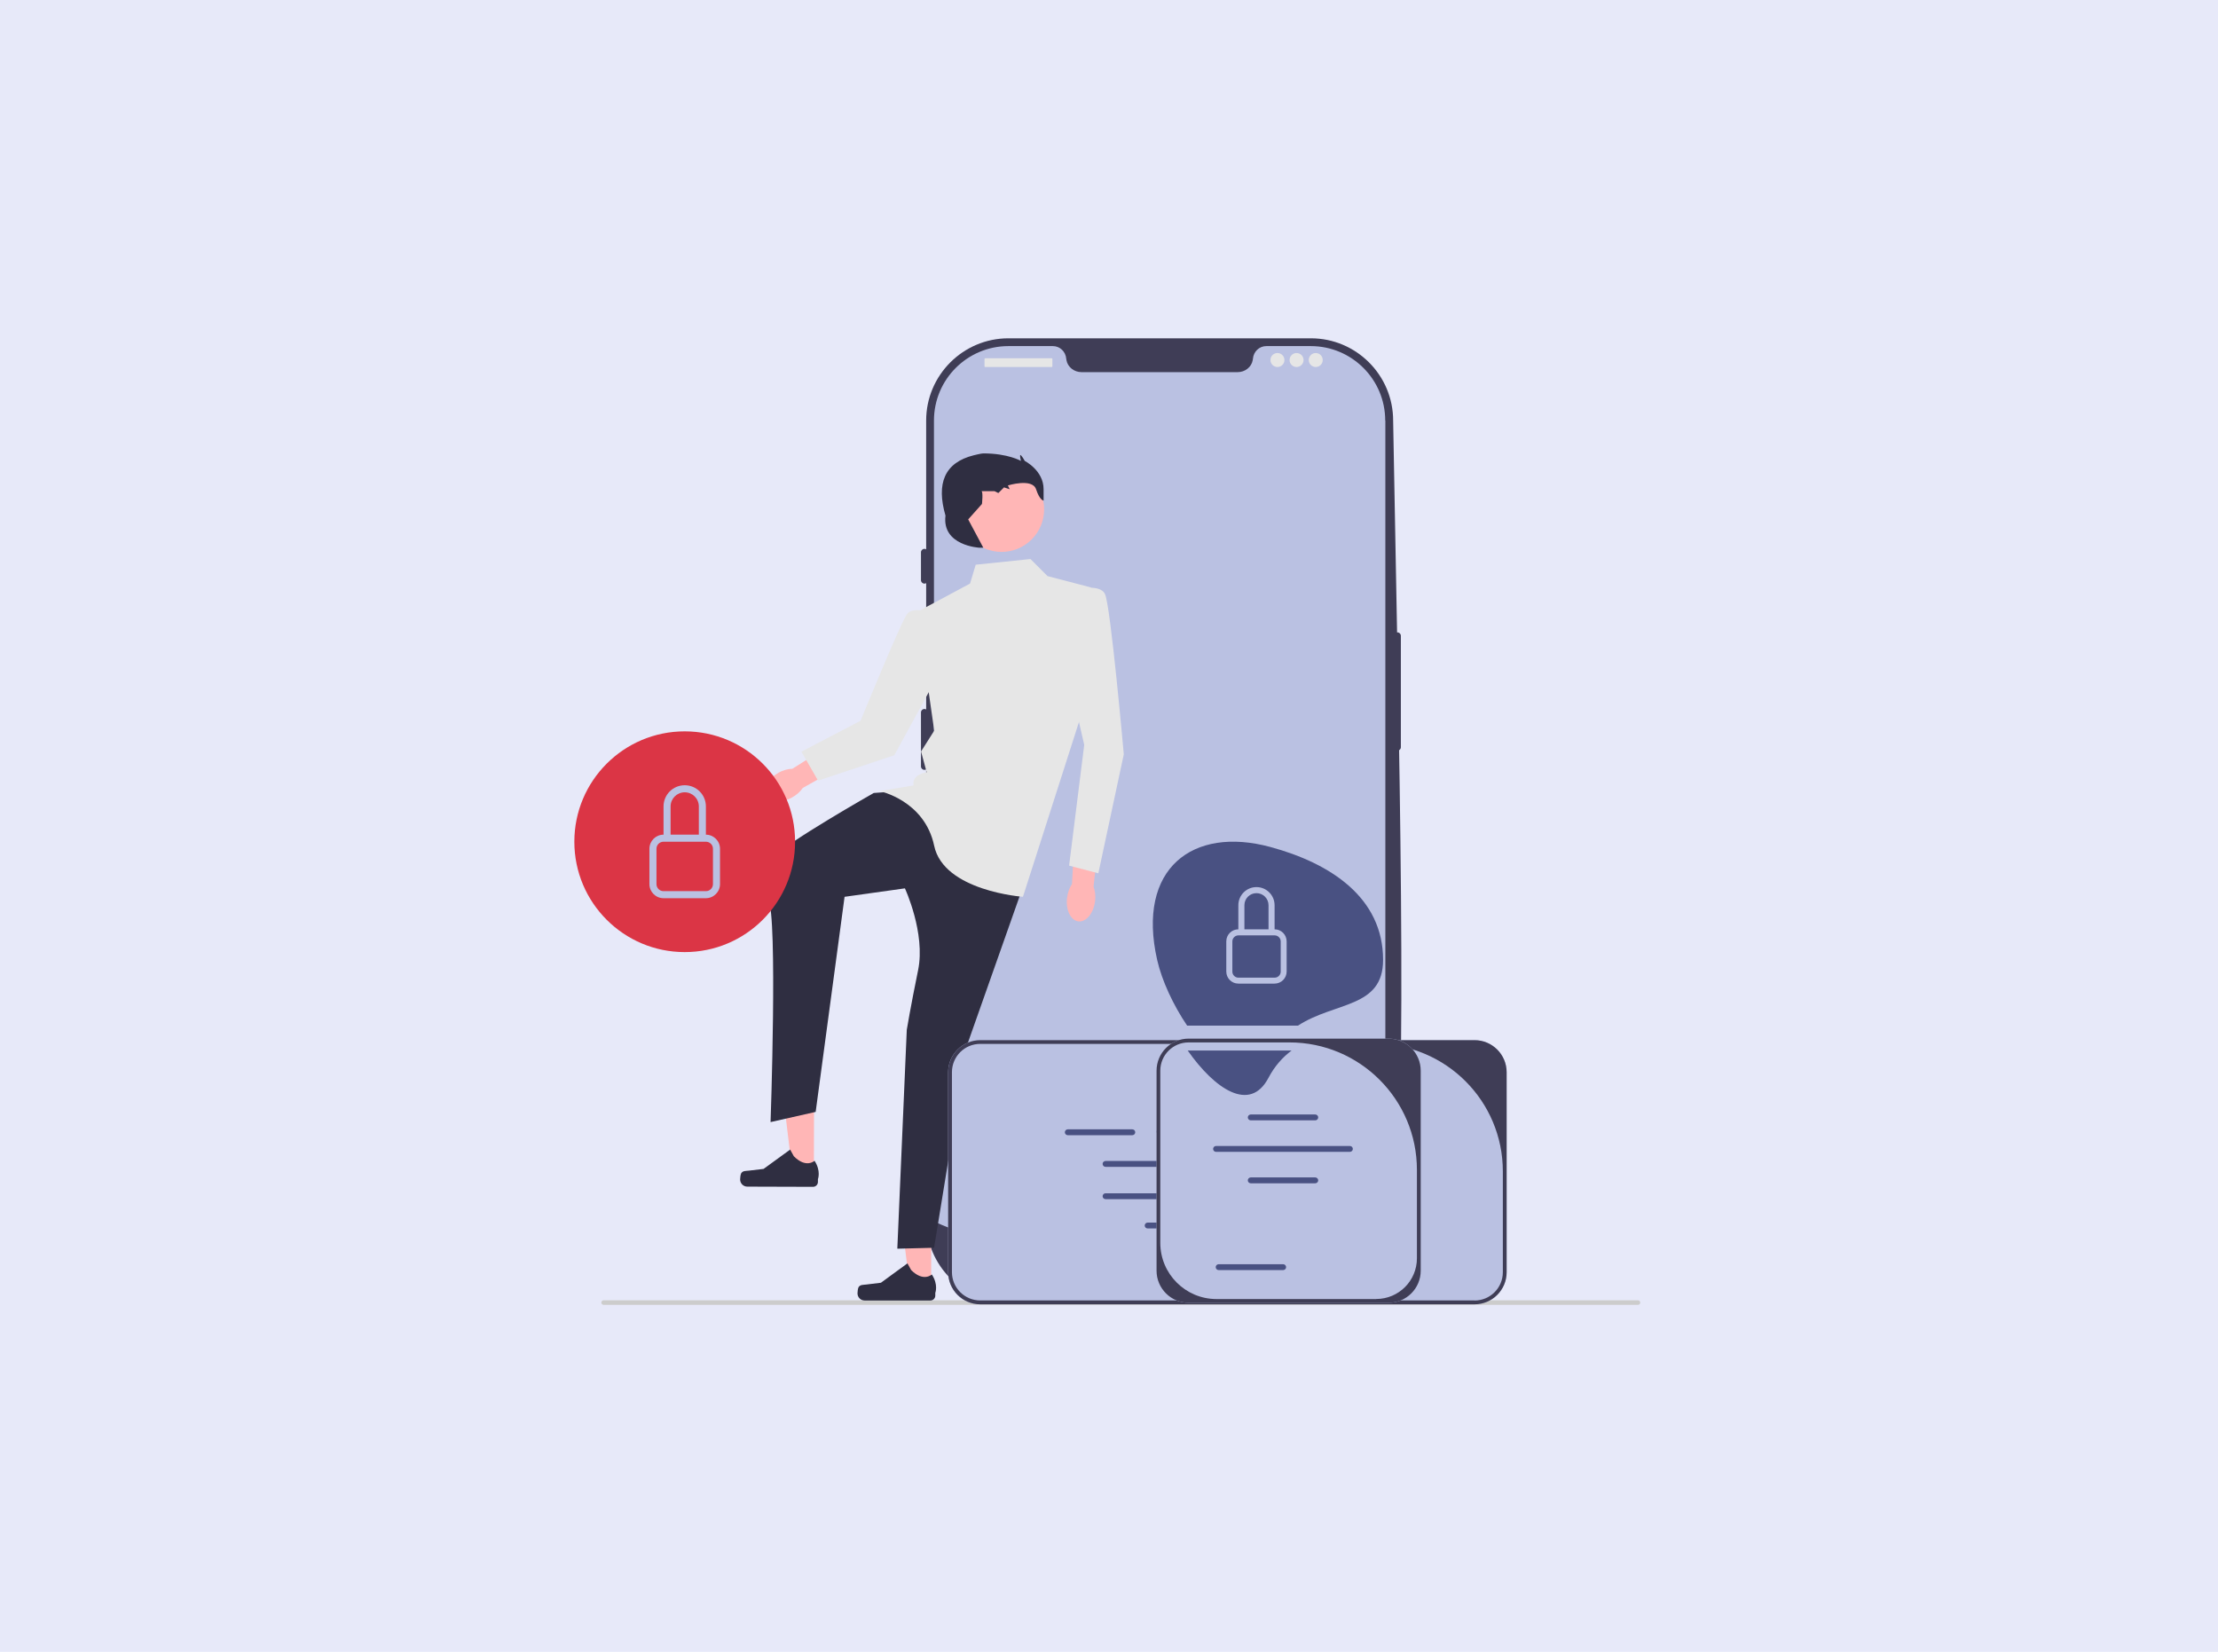 <?xml version="1.0" encoding="UTF-8"?>
<svg id="Layer_1" data-name="Layer 1" xmlns="http://www.w3.org/2000/svg" viewBox="0 0 333 248">
  <defs>
    <style>
      .cls-1 {
        fill: #495182;
      }

      .cls-1, .cls-2, .cls-3, .cls-4, .cls-5, .cls-6, .cls-7, .cls-8, .cls-9 {
        stroke-width: 0px;
      }

      .cls-2 {
        fill: #2f2e41;
      }

      .cls-3 {
        fill: #3f3d56;
      }

      .cls-4 {
        fill: #ccc;
      }

      .cls-5 {
        fill: #db3545;
      }

      .cls-6 {
        fill: #bac1e2;
      }

      .cls-7 {
        fill: #ffb6b6;
      }

      .cls-8 {
        fill: #e7e9f9;
      }

      .cls-9 {
        fill: #e6e6e6;
      }
    </style>
  </defs>
  <rect class="cls-8" width="333" height="248"/>
  <g>
    <g>
      <path class="cls-3" d="M196.81,195.53h-45.41c-6.81,0-12.35-5.54-12.35-12.35V63.14c0-6.81,5.54-12.35,12.35-12.35h45.41c6.81,0,12.35,5.54,12.35,12.35.85,48.2,2.29,102.18,0,120.04,0,6.81-5.54,12.35-12.35,12.35h0Z"/>
      <path class="cls-3" d="M209.8,94.94c-.29,0-.52.23-.52.52v16.72c0,.29.23.52.52.52s.52-.23.52-.52v-16.72c0-.29-.23-.52-.52-.52Z"/>
      <path class="cls-6" d="M207.99,63.14v120.04c0,5.93-4.61,10.78-10.45,11.15h0c-.09,0-.17.01-.26.01-.15,0-.31.01-.47.01,0,0-.57-.04-1.63-.12-1.06-.08-2.6-.2-4.53-.35-.58-.04-1.19-.09-1.83-.15-1.28-.1-2.69-.22-4.19-.35-.6-.05-1.22-.1-1.86-.16-3.24-.28-6.88-.61-10.71-.98-.65-.06-1.3-.12-1.96-.19-.17-.02-29.88-7.49-29.88-8.89V63.14c0-6.17,5-11.18,11.18-11.18h6.67c1.07,0,1.92.83,2.01,1.89,0,.07.02.14.03.21.19,1.07,1.17,1.81,2.26,1.81h23.45c1.09,0,2.07-.74,2.26-1.81.01-.07.02-.14.03-.21.09-1.06.95-1.89,2.01-1.89h6.67c6.17,0,11.18,5,11.18,11.18h0Z"/>
      <path class="cls-3" d="M138.79,82.4c-.29,0-.52.23-.52.52v4.18c0,.29.23.52.52.52s.52-.23.52-.52v-4.18c0-.29-.23-.52-.52-.52Z"/>
      <path class="cls-3" d="M138.79,94.94c-.29,0-.52.23-.52.52v8.1c0,.29.23.52.52.52s.52-.23.52-.52v-8.1c0-.29-.23-.52-.52-.52h0Z"/>
      <path class="cls-3" d="M138.79,106.44c-.29,0-.52.23-.52.52v8.1c0,.29.23.52.52.52s.52-.23.52-.52v-8.1c0-.29-.23-.52-.52-.52Z"/>
      <rect class="cls-9" x="147.81" y="53.79" width="10.19" height="1.31" rx=".09" ry=".09"/>
      <circle class="cls-9" cx="191.79" cy="54.05" r="1.05"/>
      <circle class="cls-9" cx="194.66" cy="54.05" r="1.05"/>
      <circle class="cls-9" cx="197.54" cy="54.05" r="1.05"/>
    </g>
    <path class="cls-4" d="M90.28,195.56c0,.19.15.34.34.34h155.3c.19,0,.34-.15.34-.34s-.15-.34-.34-.34H90.62c-.19,0-.34.15-.34.34Z"/>
    <g>
      <polygon class="cls-7" points="139.8 193.34 136.61 193.34 135.1 181.06 139.8 181.06 139.8 193.34"/>
      <path class="cls-2" d="M128.89,193.27h0c-.1.17-.15.71-.15.9h0c0,.6.48,1.08,1.08,1.08h9.86c.41,0,.74-.33.74-.74v-.41s.49-1.23-.52-2.76c0,0-1.25,1.19-3.11-.67l-.55-1-3.98,2.91-2.21.27c-.48.06-.91,0-1.16.41h0s0,0,0,0Z"/>
    </g>
    <g>
      <polygon class="cls-7" points="122.19 176.28 119 176.27 117.52 163.98 122.22 164 122.19 176.28"/>
      <path class="cls-2" d="M111.27,176.17h0c-.1.17-.15.71-.15.9h0c0,.6.48,1.08,1.08,1.08l9.86.03c.41,0,.74-.33.74-.74v-.41s.49-1.23-.51-2.76c0,0-1.25,1.19-3.11-.68l-.55-1-3.99,2.9-2.21.26c-.48.06-.91-.01-1.16.41h0,0Z"/>
    </g>
    <path class="cls-2" d="M135.15,118.77l-3.97.28s-13.42,7.63-14.56,9.33c-1.13,1.7-2.69,4.11-1.27,6.66s.34,33.42.34,33.42l6.77-1.53,4.34-32.29,9.06-1.27s3.12,6.72,1.98,12.28-1.7,8.96-1.7,8.96l-1.42,32.86,5.52-.14,4.96-30.45,8.5-24.08-11.05-13.03-7.51-.99Z"/>
    <path class="cls-9" d="M154.7,83.93l-8.21.85-.85,2.83-7.93,4.25,2.55,17.84-1.98,3.12.85,3.12s-2.27.28-1.98,1.98l-5.1.85s6.76,1.38,8.2,8.2c1.43,6.82,13.33,7.67,13.33,7.67l9.35-29.17.85-17.28-6.51-1.7-2.55-2.55Z"/>
    <circle class="cls-7" cx="150.37" cy="76.47" r="6.39"/>
    <path class="cls-2" d="M147.05,82.23h0s-5.66-.28-5.1-4.82c-1.4-4.83-.16-7.96,4.25-9.06,0,0,1.13-.28,1.42-.28,3.73,0,5.66,1.13,5.66,1.13,0,0-.28-1.12,0-.84s.57.84.57.84c0,0,2.83,1.42,2.83,4.25s0,1.7,0,1.7c0,0-.57,0-1.13-1.7s-4.23-.57-4.23-.57l.27.57-.85-.28-.85.85-.57-.28s-2.27,0-1.98,0,.09,1.92.09,1.92l-2.07,2.32,2.27,4.25h-.57Z"/>
    <path class="cls-7" d="M116.87,116.03c-1.61.88-2.47,2.43-1.91,3.45s2.32,1.14,3.93.26c.71-.39,1.27-.9,1.63-1.44l6.79-3.82-1.86-3.15-6.49,4.09c-.65.01-1.38.2-2.09.59h0Z"/>
    <path class="cls-9" d="M139.75,91.99s-2.66-1.01-3.58.21-6.97,16.01-6.97,16.01l-8.88,4.64,2.5,4.35,11.44-3.81,7.55-13.8-2.05-7.6h0Z"/>
    <g>
      <path class="cls-6" d="M226.2,160.98v30.02c0,2.66-2.16,4.82-4.82,4.82h-74.21c-2.66,0-4.82-2.16-4.82-4.82v-30.02c0-2.66,2.16-4.82,4.82-4.82h74.21c2.66,0,4.82,2.16,4.82,4.82Z"/>
      <path class="cls-3" d="M226.2,160.98v30.02c0,2.66-2.16,4.82-4.82,4.82h-74.21c-2.66,0-4.82-2.16-4.82-4.82v-30.02c0-2.66,2.16-4.82,4.82-4.82h74.21c2.66,0,4.82,2.16,4.82,4.82ZM221.38,195.25c2.35,0,4.25-1.9,4.25-4.25v-15.14c0-10.57-8.57-19.14-19.14-19.14h-59.32c-2.35,0-4.25,1.9-4.25,4.25v30.02c0,2.35,1.9,4.25,4.25,4.25h74.21Z"/>
      <g>
        <path class="cls-1" d="M175.67,174.3h-9.69c-.24,0-.44.2-.44.44s.2.44.44.44h9.69c.24,0,.44-.2.44-.44s-.2-.44-.44-.44Z"/>
        <path class="cls-1" d="M190.4,174.3h-9.69c-.24,0-.44.2-.44.44s.2.44.44.44h9.69c.24,0,.44-.2.44-.44s-.2-.44-.44-.44Z"/>
      </g>
      <g>
        <path class="cls-1" d="M175.67,179.15h-9.69c-.24,0-.44.2-.44.44s.2.44.44.44h9.69c.24,0,.44-.2.44-.44s-.2-.44-.44-.44Z"/>
        <path class="cls-1" d="M190.4,179.15h-9.69c-.24,0-.44.2-.44.44s.2.44.44.44h9.69c.24,0,.44-.2.44-.44s-.2-.44-.44-.44Z"/>
        <path class="cls-1" d="M205.57,179.59c0-.24-.2-.44-.44-.44h-9.69c-.24,0-.44.2-.44.44s.2.44.44.44h9.69c.24,0,.44-.2.44-.44Z"/>
      </g>
      <g>
        <path class="cls-1" d="M170,170.43c.24,0,.44-.2.44-.44s-.2-.44-.44-.44h-9.69c-.24,0-.44.2-.44.44s.2.44.44.44h9.69Z"/>
        <path class="cls-1" d="M198.55,170.25h9.69c.24,0,.44-.2.44-.44s-.2-.44-.44-.44h-9.69c-.24,0-.44.2-.44.44s.2.44.44.44Z"/>
        <path class="cls-1" d="M174.09,170.35h20.1c.24,0,.44-.2.44-.44s-.2-.44-.44-.44h-20.1c-.24,0-.44.2-.44.44s.2.44.44.44Z"/>
      </g>
      <path class="cls-1" d="M181.99,183.55h-9.69c-.24,0-.44.2-.44.44s.2.44.44.44h9.69c.24,0,.44-.2.44-.44s-.2-.44-.44-.44Z"/>
      <g>
        <path class="cls-6" d="M213.3,160.75v30.02c0,2.66-2.16,4.82-4.82,4.82h-30.02c-2.66,0-4.82-2.16-4.82-4.82v-30.02c0-2.66,2.16-4.82,4.82-4.82h30.02c2.66,0,4.82,2.16,4.82,4.82Z"/>
        <path class="cls-3" d="M213.3,160.75v30.02c0,2.66-2.16,4.82-4.82,4.82h-30.02c-2.66,0-4.82-2.16-4.82-4.82v-30.02c0-2.66,2.16-4.82,4.82-4.82h30.02c2.66,0,4.82,2.16,4.82,4.82ZM206.62,195.02c3.38,0,6.11-2.74,6.11-6.11v-13.27c0-10.57-8.57-19.14-19.14-19.14h-15.14c-2.35,0-4.25,1.9-4.25,4.25v25.84c0,4.66,3.78,8.44,8.44,8.44h23.97s0,0,0,0Z"/>
        <path class="cls-1" d="M197.47,168.2h-9.69c-.24,0-.44-.2-.44-.44s.2-.44.44-.44h9.69c.24,0,.44.2.44.44s-.2.44-.44.44h0Z"/>
        <path class="cls-1" d="M197.47,177.65h-9.69c-.24,0-.44-.2-.44-.44s.2-.44.44-.44h9.69c.24,0,.44.2.44.44s-.2.44-.44.44h0Z"/>
        <path class="cls-1" d="M192.65,190.68h-9.69c-.24,0-.44-.2-.44-.44s.2-.44.44-.44h9.69c.24,0,.44.2.44.44s-.2.44-.44.44h0Z"/>
        <path class="cls-1" d="M202.67,172.93h-20.1c-.24,0-.44-.2-.44-.44s.2-.44.44-.44h20.1c.24,0,.44.2.44.44s-.2.44-.44.44h0Z"/>
      </g>
      <g>
        <g>
          <path class="cls-1" d="M207.65,144.11c0-9.37-7.92-14.52-16.96-16.96-11.59-3.13-20.08,3.2-16.96,16.96.71,3.12,2.4,6.76,4.5,9.87h16.64c5.56-3.62,12.78-2.6,12.78-9.87Z"/>
          <path class="cls-1" d="M190.44,161.82c.95-1.8,2.15-3.11,3.47-4.1h-15.59c4.01,5.73,9.33,9.41,12.12,4.1Z"/>
        </g>
        <path class="cls-6" d="M188.64,134.09c1,0,1.81.81,1.81,1.81v3.62h-3.62v-3.62c0-1,.81-1.81,1.81-1.81ZM191.36,139.52v-3.62c0-1.5-1.22-2.72-2.72-2.72s-2.72,1.22-2.72,2.72v3.62c-1,0-1.81.81-1.81,1.81v4.53c0,1,.81,1.81,1.81,1.81h5.44c1,0,1.81-.81,1.81-1.81v-4.53c0-1-.81-1.81-1.81-1.81h0ZM185.93,140.43h5.44c.5,0,.91.41.91.91v4.53c0,.5-.41.91-.91.91h-5.44c-.5,0-.91-.41-.91-.91v-4.53c0-.5.41-.91.91-.91h0Z"/>
      </g>
    </g>
    <path class="cls-7" d="M160.2,134.78c-.22,1.82.55,3.42,1.71,3.55s2.28-1.23,2.5-3.05c.1-.8,0-1.55-.23-2.16l.83-7.74-3.64-.31-.43,7.66c-.37.54-.64,1.25-.73,2.04Z"/>
    <path class="cls-9" d="M161.07,88.6s3.97-1.13,4.82.57,2.83,24.08,2.83,24.08l-3.82,17.86-4.39-1.15,2.27-18.13-3.12-13.6,1.42-9.63Z"/>
    <g>
      <circle class="cls-5" cx="102.8" cy="126.37" r="16.57"/>
      <path class="cls-6" d="M102.8,118.95c1.17,0,2.12.95,2.12,2.12v4.24h-4.24v-4.24c0-1.17.95-2.12,2.12-2.12h0ZM105.98,125.31v-4.24c0-1.76-1.42-3.18-3.18-3.18s-3.18,1.42-3.18,3.18v4.24c-1.17,0-2.12.95-2.12,2.12v5.3c0,1.17.95,2.12,2.12,2.12h6.36c1.17,0,2.12-.95,2.12-2.12v-5.3c0-1.17-.95-2.12-2.12-2.12h0ZM99.62,126.37h6.36c.59,0,1.06.47,1.06,1.06v5.3c0,.59-.47,1.06-1.06,1.06h-6.36c-.59,0-1.06-.47-1.06-1.06v-5.3c0-.59.47-1.06,1.06-1.06Z"/>
    </g>
  </g>
</svg>